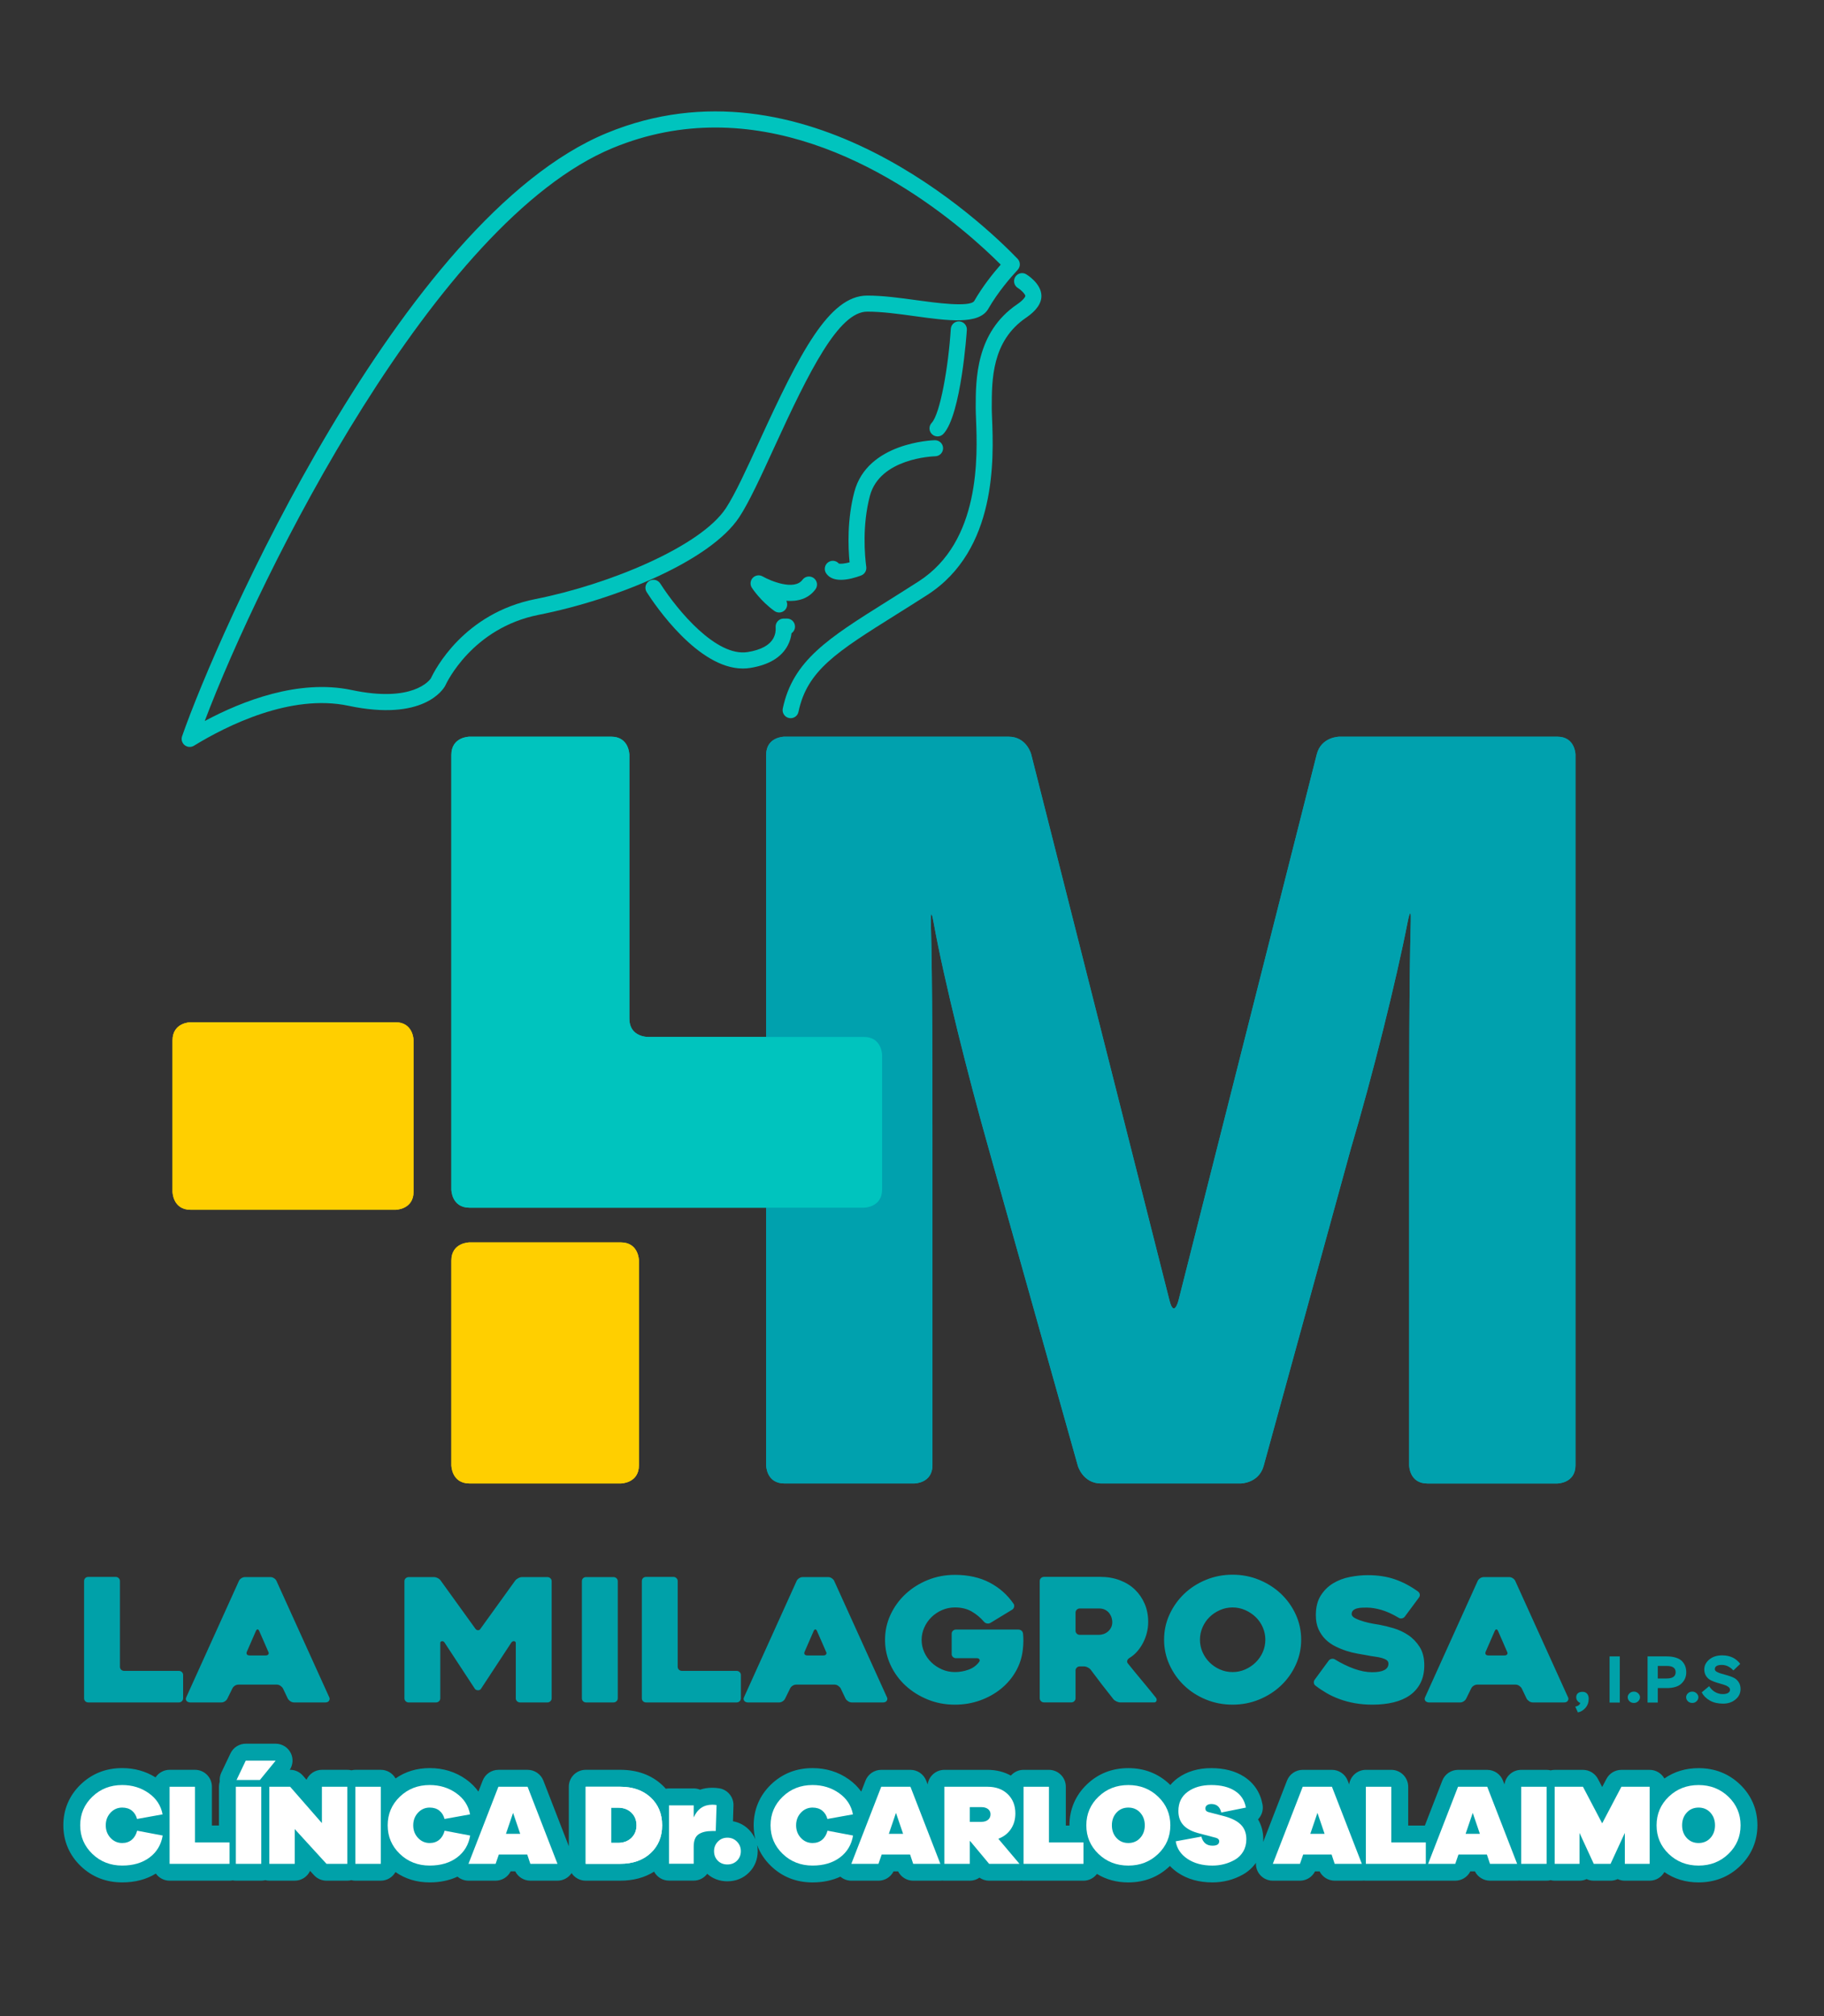 <?xml version="1.0" encoding="utf-8"?>
<!-- Generator: Adobe Illustrator 23.1.0, SVG Export Plug-In . SVG Version: 6.00 Build 0)  -->
<svg version="1.1" id="Capa_1" xmlns="http://www.w3.org/2000/svg" xmlns:xlink="http://www.w3.org/1999/xlink" x="0px" y="0px"
	 viewBox="0 0 1080 1193.75" style="enable-background:new 0 0 1080 1193.75;" xml:space="preserve">
<rect x="0" y="0" width="1080" height="1193.75" fill="#333333" stroke="none"/>
<style type="text/css">
	.st0{fill:#00A1A9;}
	.st1{fill:#FFFFFF;}
	.st2{fill:#00C4BE;}
	.st3{fill:#00A1AE;}
	.st4{fill:#FFCF00;}
</style>
<g>
	<path class="st0" d="M1030.34,1056.58c-6.7-6.44-14.97-9.71-24.61-9.71c-7.64,0-14.42,2.06-20.24,6.12
		c-1.72-3.04-4.97-5.1-8.71-5.1h-16.75c-3.72,0-7.13,2.06-8.85,5.35l-2.52,4.8l-2.52-4.8c-1.73-3.29-5.14-5.35-8.85-5.35h-16.76
		c-0.82,0-1.62,0.11-2.38,0.3c-0.77-0.19-1.56-0.3-2.38-0.3H900.7c-5.06,0-9.23,3.76-9.9,8.63l-0.87-2.25
		c-1.49-3.85-5.2-6.38-9.32-6.38h-17.3c-4.13,0-7.83,2.54-9.32,6.38l-10.32,26.58h-9.87v-22.97c0-5.52-4.48-10-10-10h-15.05
		c-5.06,0-9.23,3.76-9.9,8.63l-0.87-2.25c-1.49-3.85-5.2-6.38-9.32-6.38h-17.3c-4.13,0-7.83,2.54-9.32,6.38l-14.1,36.34
		c0.03-0.55,0.05-1.1,0.05-1.66c0-4.39-1.06-8.37-3.1-11.76c2.17-2.23,3.26-5.44,2.67-8.73c-1.26-7.05-5.06-12.78-11-16.58
		c-5.21-3.33-11.71-5.01-19.35-5.01c-7.75,0-14.42,1.98-19.82,5.88c-1.69,1.22-3.15,2.59-4.41,4.11c-0.09-0.09-0.18-0.19-0.28-0.28
		c-6.7-6.44-14.98-9.71-24.61-9.71c-9.64,0-17.92,3.27-24.61,9.71c-6.71,6.45-10.25,14.8-10.25,24.13c0,0.05,0,0.1,0,0.15h-2.14
		v-22.97c0-5.52-4.48-10-10-10h-15.05c-2.99,0-5.67,1.32-7.5,3.4c-4-2.24-8.69-3.4-13.82-3.4h-25.54c-5.06,0-9.23,3.76-9.9,8.63
		l-0.87-2.25c-1.49-3.85-5.2-6.38-9.32-6.38h-17.3c-4.13,0-7.83,2.54-9.32,6.38l-2.52,6.49c-1.96-2.74-4.42-5.18-7.34-7.26
		c-6.22-4.41-13.45-6.64-21.48-6.64c-9.64,0-17.92,3.27-24.61,9.71c-6.71,6.45-10.25,14.8-10.25,24.13c0,2.86,0.34,5.63,0.99,8.29
		c-0.86-2.03-2.1-3.91-3.71-5.58c-2.64-2.72-5.9-4.43-9.54-5.08l0.29-9.32c0.16-5.03-3.46-9.4-8.43-10.19
		c-1.37-0.22-2.74-0.33-4.08-0.33c-2.6,0-5.03,0.38-7.27,1.13c-1.16-0.47-2.42-0.73-3.75-0.73h-14.63c-0.65,0-1.29,0.07-1.9,0.19
		c-0.67-0.76-1.38-1.5-2.14-2.2c-6.43-5.98-14.77-9.01-24.79-9.01h-0.02h-20.48c-5.52,0-10,4.48-10,10v35.23l-15.07-38.84
		c-1.49-3.85-5.2-6.38-9.32-6.38h-17.3c-4.13,0-7.83,2.54-9.32,6.38l-2.52,6.49c-1.96-2.74-4.42-5.18-7.34-7.26
		c-6.22-4.41-13.45-6.64-21.48-6.64c-7.64,0-14.42,2.06-20.24,6.12c-1.72-3.04-4.97-5.1-8.71-5.1h-15.05c-0.82,0-1.62,0.11-2.38,0.3
		c-0.77-0.19-1.56-0.3-2.38-0.3H190.6c-4.06,0-7.55,2.42-9.12,5.88l-2.15-2.46c-1.9-2.17-4.64-3.42-7.53-3.42h-0.23
		c1.89-2.89,2.19-6.58,0.68-9.75c-1.66-3.49-5.17-5.71-9.03-5.71h-17.71c-3.86,0-7.37,2.22-9.03,5.7l-5.45,11.44
		c-0.8,1.68-1.1,3.52-0.92,5.31c-0.3,0.95-0.46,1.96-0.46,3.01v22.97h-4.18v-22.97c0-5.52-4.48-10-10-10h-15.05
		c-3.48,0-6.54,1.78-8.33,4.48c-5.82-3.64-12.44-5.5-19.73-5.5c-9.64,0-17.92,3.27-24.61,9.71c-6.71,6.45-10.25,14.8-10.25,24.13
		c0,9.34,3.55,17.68,10.25,24.13c6.69,6.44,14.97,9.71,24.61,9.71c7.64,0,14.33-1.76,19.92-5.23c1.81,2.55,4.78,4.21,8.15,4.21
		h35.49c0.64,0,1.27-0.07,1.87-0.18c0.61,0.12,1.23,0.18,1.87,0.18h15.05c0.82,0,1.62-0.11,2.38-0.3c0.77,0.19,1.56,0.3,2.38,0.3
		h15.05c4.03,0,7.5-2.38,9.08-5.81l2.34,2.56c1.89,2.07,4.57,3.25,7.38,3.25h12.33c0.82,0,1.62-0.11,2.38-0.3
		c0.77,0.19,1.56,0.3,2.38,0.3h15.05c3.74,0,6.99-2.06,8.71-5.1c5.82,4.06,12.6,6.12,20.24,6.12c6.14,0,11.65-1.16,16.49-3.41
		c1.79,1.52,4.07,2.39,6.47,2.39h16.07c3.82,0,7.26-2.17,8.94-5.52h2.69c1.68,3.34,5.12,5.52,8.94,5.52h16.08
		c3.3,0,6.39-1.63,8.25-4.35c0.03-0.05,0.06-0.1,0.09-0.15c1.79,2.71,4.86,4.5,8.35,4.5h20.5c7.7,0,14.4-1.8,20.01-5.34
		c1.68,3.15,5,5.3,8.82,5.3h14.63c3.28,0,6.18-1.58,8-4.02c3.25,2.89,7.34,4.43,11.94,4.43c4.98,0,9.4-1.79,12.79-5.17
		s5.17-7.78,5.17-12.72c0-1.22-0.12-2.42-0.35-3.58c1.71,4.63,4.46,8.82,8.21,12.42c6.69,6.44,14.97,9.71,24.61,9.71
		c6.14,0,11.65-1.16,16.49-3.41c1.79,1.52,4.07,2.39,6.47,2.39h16.07c3.82,0,7.26-2.17,8.94-5.52h2.69
		c1.68,3.35,5.12,5.52,8.94,5.52h16.08c0.41,0,0.81-0.03,1.21-0.07c0.38,0.04,0.77,0.07,1.17,0.07h15.05c2.13,0,4.1-0.67,5.72-1.8
		c1.66,1.16,3.65,1.8,5.72,1.8h17.98c0.39,0,0.77-0.04,1.15-0.08c0.4,0.05,0.81,0.08,1.23,0.08h35.49c3.27,0,6.17-1.58,7.99-4.01
		c5.44,3.34,11.65,5.03,18.57,5.03c9.63,0,17.91-3.27,24.61-9.71c0.01-0.01,0.02-0.02,0.03-0.03c1.4,1.48,3,2.84,4.8,4.05
		c5.61,3.77,12.46,5.68,20.36,5.68c3.18,0,6.33-0.39,9.35-1.16c3.08-0.78,6.06-1.99,8.86-3.58c3.03-1.72,5.57-4.04,7.58-6.9
		c-0.14,2.19,0.44,4.4,1.71,6.27c1.86,2.72,4.95,4.35,8.25,4.35h16.08c3.82,0,7.26-2.17,8.94-5.52h2.69
		c1.68,3.34,5.12,5.52,8.94,5.52h16.08c0.41,0,0.81-0.03,1.21-0.07c0.38,0.05,0.77,0.07,1.17,0.07h35.49c0.25,0,0.5-0.02,0.75-0.04
		c0.2,0.01,0.41,0.04,0.61,0.04h16.08c3.82,0,7.26-2.17,8.94-5.52h2.69c1.68,3.34,5.12,5.52,8.94,5.52h16.08
		c0.41,0,0.81-0.03,1.21-0.07c0.38,0.05,0.77,0.07,1.17,0.07h15.05c0.82,0,1.62-0.11,2.38-0.3c0.77,0.19,1.56,0.3,2.38,0.3h14.71
		c1.51,0,2.94-0.33,4.23-0.93c1.3,0.6,2.73,0.93,4.22,0.93h9.95c1.49,0,2.92-0.33,4.22-0.93c1.28,0.6,2.72,0.93,4.23,0.93h14.71
		c3.74,0,6.99-2.06,8.71-5.1c5.82,4.06,12.6,6.12,20.24,6.12c9.63,0,17.91-3.27,24.61-9.71c6.71-6.45,10.25-14.8,10.25-24.13
		C1040.59,1071.38,1037.04,1063.03,1030.34,1056.58z"/>
</g>
<g>
	<path class="st1" d="M81.21,1083.91l15.12,2.86c-0.91,5.45-3.5,9.78-7.76,12.98c-4.27,3.2-9.67,4.8-16.21,4.8
		c-6.99,0-12.89-2.3-17.68-6.91c-4.79-4.61-7.19-10.25-7.19-16.93c0-6.67,2.39-12.32,7.19-16.93c4.79-4.61,10.68-6.91,17.68-6.91
		c5.95,0,11.18,1.6,15.7,4.8c4.52,3.2,7.25,7.39,8.21,12.57l-15.12,2.72c-0.55-2.09-1.57-3.73-3.07-4.94c-1.5-1.2-3.41-1.8-5.72-1.8
		c-2.72,0-5.03,1.01-6.91,3.03c-1.88,2.02-2.83,4.51-2.83,7.46c0,2.95,0.94,5.44,2.83,7.46c1.88,2.02,4.19,3.03,6.91,3.03
		c2.27,0,4.17-0.65,5.69-1.94C79.56,1087.97,80.62,1086.19,81.21,1083.91z"/>
	<path class="st1" d="M135.9,1090.86v12.67h-35.49v-45.64h15.05v32.97H135.9z"/>
	<path class="st1" d="M154.7,1103.53h-15.05v-45.64h15.05V1103.53z M153.88,1053.88h-13.83l5.45-11.44h17.71L153.88,1053.88z"/>
	<path class="st1" d="M205.65,1057.89v45.64h-12.33l-18.8-20.57v20.57h-15.05v-45.64h12.33l18.8,21.52v-21.52H205.65z"/>
	<path class="st1" d="M225.47,1103.53h-15.05v-45.64h15.05V1103.53z"/>
	<path class="st1" d="M263.27,1083.91l15.12,2.86c-0.91,5.45-3.5,9.78-7.76,12.98c-4.27,3.2-9.67,4.8-16.21,4.8
		c-6.99,0-12.89-2.3-17.68-6.91c-4.79-4.61-7.19-10.25-7.19-16.93c0-6.67,2.39-12.32,7.19-16.93c4.79-4.61,10.68-6.91,17.68-6.91
		c5.95,0,11.18,1.6,15.7,4.8c4.52,3.2,7.25,7.39,8.21,12.57l-15.12,2.72c-0.55-2.09-1.57-3.73-3.07-4.94c-1.5-1.2-3.41-1.8-5.72-1.8
		c-2.72,0-5.03,1.01-6.91,3.03c-1.88,2.02-2.83,4.51-2.83,7.46c0,2.95,0.94,5.44,2.83,7.46c1.88,2.02,4.19,3.03,6.91,3.03
		c2.27,0,4.17-0.65,5.69-1.94C261.63,1087.97,262.68,1086.19,263.27,1083.91z"/>
	<path class="st1" d="M330.09,1103.53h-16.07l-1.84-5.52h-16.82l-1.91,5.52h-16.07l17.71-45.64h17.3L330.09,1103.53z
		 M308.02,1085.75l-4.22-12.4l-4.22,12.4H308.02z"/>
	<path class="st1" d="M346.78,1057.89h20.5c7.45,0,13.44,2.11,17.98,6.33c4.54,4.22,6.81,9.72,6.81,16.48
		c0,6.77-2.27,12.26-6.81,16.48c-4.54,4.22-10.54,6.34-17.98,6.34h-20.5V1057.89z M361.83,1091.13h4.09c3.27,0,5.91-0.98,7.94-2.93
		c2.02-1.95,3.03-4.45,3.03-7.49c0-3.04-1.01-5.54-3.03-7.49c-2.02-1.95-4.67-2.93-7.94-2.93h-4.09V1091.13z"/>
	<path class="st1" d="M489.97,1083.91l15.12,2.86c-0.91,5.45-3.5,9.78-7.76,12.98c-4.27,3.2-9.67,4.8-16.21,4.8
		c-6.99,0-12.89-2.3-17.68-6.91c-4.79-4.61-7.19-10.25-7.19-16.93c0-6.67,2.39-12.32,7.19-16.93c4.79-4.61,10.68-6.91,17.68-6.91
		c5.95,0,11.18,1.6,15.7,4.8c4.52,3.2,7.25,7.39,8.21,12.57l-15.12,2.72c-0.55-2.09-1.57-3.73-3.07-4.94c-1.5-1.2-3.41-1.8-5.72-1.8
		c-2.72,0-5.03,1.01-6.91,3.03c-1.88,2.02-2.83,4.51-2.83,7.46c0,2.95,0.94,5.44,2.83,7.46c1.88,2.02,4.19,3.03,6.91,3.03
		c2.27,0,4.17-0.65,5.69-1.94C488.33,1087.97,489.38,1086.19,489.97,1083.91z"/>
	<path class="st1" d="M556.79,1103.53h-16.08l-1.84-5.52h-16.82l-1.91,5.52h-16.07l17.71-45.64h17.3L556.79,1103.53z
		 M534.73,1085.75l-4.22-12.4l-4.22,12.4H534.73z"/>
	<path class="st1" d="M603.65,1103.53h-17.98l-11.24-13.49h-0.2v13.49h-15.05v-45.64h25.54c4.95,0,8.93,1.45,11.95,4.36
		c3.02,2.91,4.53,6.72,4.53,11.44c0,3.54-0.88,6.63-2.66,9.26c-1.77,2.63-4.25,4.54-7.43,5.72L603.65,1103.53z M574.23,1069.95v8.72
		h6.81c1.68,0,3.01-0.41,3.99-1.23c0.98-0.82,1.46-1.91,1.46-3.27c0-1.27-0.49-2.29-1.46-3.06c-0.98-0.77-2.31-1.16-3.99-1.16
		H574.23z"/>
	<path class="st1" d="M641.53,1090.86v12.67h-35.49v-45.64h15.05v32.97H641.53z"/>
	<path class="st1" d="M650.41,1063.79c4.79-4.61,10.68-6.91,17.68-6.91c6.99,0,12.88,2.3,17.68,6.91
		c4.79,4.61,7.19,10.25,7.19,16.93c0,6.68-2.4,12.32-7.19,16.93c-4.79,4.61-10.68,6.91-17.68,6.91c-6.99,0-12.89-2.3-17.68-6.91
		c-4.79-4.61-7.19-10.25-7.19-16.93C643.23,1074.04,645.62,1068.4,650.41,1063.79z M661.07,1088.2c1.82,2,4.16,3,7.02,3
		c2.86,0,5.2-1,7.02-3c1.82-2,2.72-4.5,2.72-7.49c0-3-0.91-5.49-2.72-7.49c-1.82-2-4.15-3-7.02-3c-2.86,0-5.2,1-7.02,3
		c-1.82,2-2.72,4.5-2.72,7.49C658.35,1083.71,659.26,1086.21,661.07,1088.2z"/>
	<path class="st1" d="M717.2,1056.87c5.72,0,10.38,1.15,13.96,3.44c3.59,2.29,5.77,5.6,6.54,9.91l-14.58,2.93
		c-0.77-3.36-2.72-5.04-5.86-5.04c-1.05,0-1.9,0.23-2.55,0.68c-0.66,0.45-0.99,1.11-0.99,1.98c0,1.09,0.59,1.79,1.77,2.11l8.92,2.32
		c4.59,1.18,7.99,2.86,10.22,5.04c2.22,2.18,3.34,5.09,3.34,8.72c0,2.77-0.63,5.2-1.87,7.29c-1.25,2.09-2.9,3.71-4.94,4.87
		c-2.04,1.16-4.18,2.02-6.4,2.59c-2.23,0.57-4.52,0.85-6.88,0.85c-5.9,0-10.83-1.33-14.78-3.98c-3.95-2.66-6.27-6.12-6.95-10.39
		l15.19-2.79c0.95,3.59,3.13,5.38,6.54,5.38c2.68,0,4.02-0.86,4.02-2.59c0-1.04-0.68-1.75-2.04-2.11l-9.33-2.45
		c-4.36-1.04-7.58-2.66-9.67-4.84c-2.09-2.18-3.13-5.02-3.13-8.51c0-4.95,1.84-8.75,5.52-11.41
		C706.91,1058.2,711.57,1056.87,717.2,1056.87z"/>
	<path class="st1" d="M806.36,1103.53h-16.08l-1.84-5.52h-16.82l-1.91,5.52h-16.07l17.71-45.64h17.3L806.36,1103.53z
		 M784.29,1085.75l-4.22-12.4l-4.22,12.4H784.29z"/>
	<path class="st1" d="M844.23,1090.86v12.67h-35.49v-45.64h15.05v32.97H844.23z"/>
	<path class="st1" d="M898.31,1103.53h-16.08l-1.84-5.52h-16.82l-1.91,5.52h-16.07l17.71-45.64h17.3L898.31,1103.53z
		 M876.24,1085.75l-4.22-12.4l-4.22,12.4H876.24z"/>
	<path class="st1" d="M915.75,1103.53H900.7v-45.64h15.05V1103.53z"/>
	<path class="st1" d="M976.78,1057.89v45.64h-14.71v-18.32l-8.45,18.32h-9.94l-8.45-18.32v18.32h-14.71v-45.64h16.76l11.37,21.66
		l11.38-21.66H976.78z"/>
	<path class="st1" d="M988.05,1063.79c4.79-4.61,10.68-6.91,17.68-6.91c6.99,0,12.88,2.3,17.68,6.91
		c4.79,4.61,7.19,10.25,7.19,16.93c0,6.68-2.4,12.32-7.19,16.93c-4.79,4.61-10.68,6.91-17.68,6.91c-6.99,0-12.89-2.3-17.68-6.91
		c-4.79-4.61-7.19-10.25-7.19-16.93C980.87,1074.04,983.26,1068.4,988.05,1063.79z M998.71,1088.2c1.82,2,4.16,3,7.02,3
		c2.86,0,5.2-1,7.02-3c1.82-2,2.72-4.5,2.72-7.49c0-3-0.91-5.49-2.72-7.49c-1.82-2-4.15-3-7.02-3c-2.86,0-5.2,1-7.02,3
		c-1.82,2-2.72,4.5-2.72,7.49C995.99,1083.71,996.89,1086.21,998.71,1088.2z"/>
	<path class="st1" d="M425.04,1090.39c1.5-1.57,3.38-2.35,5.65-2.35c2.27,0,4.16,0.78,5.68,2.35c1.52,1.57,2.28,3.44,2.28,5.61
		c0,2.27-0.75,4.15-2.25,5.65c-1.5,1.5-3.4,2.25-5.72,2.25c-2.31,0-4.21-0.75-5.68-2.25c-1.47-1.5-2.21-3.38-2.21-5.65
		C422.79,1093.83,423.54,1091.95,425.04,1090.39z"/>
	<path class="st1" d="M421.77,1068.51c0.82,0,1.66,0.07,2.52,0.2l-0.48,15.38h-2.04c-3.54,0-6.26,0.66-8.17,1.97
		c-1.91,1.32-2.86,3.74-2.86,7.28v10.14h-14.63v-34.57h14.63v7.15C412.97,1071.03,416.64,1068.51,421.77,1068.51z"/>
	<path class="st1" d="M346.78,1057.89h20.48c7.44,0,13.43,2.11,17.97,6.33c4.54,4.22,6.81,9.71,6.81,16.47
		c0,6.76-2.27,12.25-6.81,16.47c-4.54,4.22-10.53,6.33-17.97,6.33h-20.48V1057.89z M361.82,1091.1h4.08c3.27,0,5.91-0.98,7.93-2.93
		c2.02-1.95,3.03-4.45,3.03-7.49c0-3.04-1.01-5.53-3.03-7.49c-2.02-1.95-4.66-2.93-7.93-2.93h-4.08V1091.1z"/>
</g>
<g>
	<path class="st2" d="M112.31,442.23c-1.06,0-2.12-0.36-2.98-1.05c-1.56-1.26-2.17-3.37-1.51-5.27
		c20.35-58.66,129.04-306.56,251.41-357.11c116.88-48.27,223.17,53.53,243.29,74.43c1.75,1.82,1.78,4.69,0.05,6.54
		c-4.06,4.35-11.71,13.14-17.4,23.07c-5.5,9.6-23.97,7.05-43.52,4.35c-9.55-1.32-19.41-2.68-28.15-2.68
		c-16.89,0-34.26,34.96-55.2,80.66c-7.59,16.56-14.76,32.2-20.57,41.01c-17.1,25.91-72.7,48.71-118.77,57.84
		c-39.4,7.8-54.63,40.41-55.26,41.8c-0.05,0.11-0.11,0.22-0.17,0.33c-1.21,2.18-13.08,21.07-57.21,11.72
		c-34.14-7.23-72,11.73-91.52,23.67C114.02,442,113.16,442.23,112.31,442.23z M423.55,75.5c-19.61,0-39.99,3.56-60.7,12.11
		c-105.28,43.48-208.68,252.23-241.63,339.28c22.2-11.88,55.68-24.99,87.06-18.33c36.13,7.64,46.03-5.71,46.86-6.95
		c2.33-5.01,19.41-38.5,61.95-46.93c43.66-8.65,97.74-31.12,112.68-53.74c5.41-8.19,12.43-23.51,19.86-39.73
		c23.87-52.08,41.21-86.21,63.85-86.21c9.4,0,19.59,1.41,29.45,2.77c10.29,1.42,31.66,4.38,33.97,0.35
		c4.92-8.58,11.12-16.31,15.63-21.44C572.04,136.17,504.5,75.5,423.55,75.5z M259.36,403.84h0.03H259.36z"/>
</g>
<g>
	<path class="st2" d="M468.15,425.22c-0.32,0-0.65-0.03-0.98-0.1c-2.57-0.54-4.22-3.06-3.68-5.64c5.98-28.47,27.02-41.65,61.86-63.5
		l0.54-0.34c5.59-3.51,11.61-7.28,18.06-11.43c36.82-23.65,34.82-74.29,33.97-95.92c-0.11-2.9-0.2-5.13-0.2-6.83
		c0-16.68,0-44.59,24.52-61.27c4-2.73,4.87-4.61,4.88-4.96c-0.03-0.97-2.4-3.51-4.36-4.68c-2.26-1.34-3-4.26-1.66-6.52
		c1.35-2.26,4.27-3,6.52-1.65c0.36,0.21,8.78,5.31,9.01,12.57c0.13,4.53-2.91,8.94-9.04,13.12c-20.36,13.84-20.36,36.71-20.36,53.4
		c0,1.6,0.08,3.7,0.18,6.2c0.93,23.5,3.07,77.95-38.33,104.55c-6.48,4.16-12.53,7.96-18.15,11.48l-0.53,0.33
		c-34.93,21.9-52.46,32.89-57.61,57.4C472.34,423.68,470.36,425.22,468.15,425.22z"/>
</g>
<g>
	<path class="st2" d="M555.12,258.39c-1.17,0-2.35-0.43-3.27-1.3c-1.91-1.8-1.99-4.81-0.19-6.73c4.99-5.28,9.88-33.03,11.32-55.63
		c0.17-2.62,2.46-4.63,5.05-4.45c2.62,0.17,4.61,2.43,4.45,5.05c-0.03,0.5-3.31,50.36-13.89,61.56
		C557.64,257.89,556.38,258.39,555.12,258.39z"/>
</g>
<g>
	<path class="st2" d="M497.91,343.3c-3.53,0-6.78-0.97-8.73-3.82c-1.48-2.17-0.92-5.13,1.25-6.61c2.02-1.38,4.73-0.99,6.28,0.82
		c0.86,0.2,3.12,0.11,6.33-0.74c-0.88-9.03-1.49-25.43,2.84-41.78c7.71-29.13,46.02-30.48,47.64-30.53c2.63-0.01,4.81,2,4.88,4.63
		c0.07,2.63-2,4.81-4.63,4.88c-1.34,0.03-32.79,1.13-38.7,23.45c-4.63,17.5-3.05,35.24-2.15,42.05c0.29,2.2-0.97,4.3-3.05,5.08
		C506.67,341.94,502.1,343.3,497.91,343.3z"/>
</g>
<g>
	<path class="st2" d="M439.84,395.81c-26.55,0-51.9-37.37-56.93-45.23c-1.42-2.21-0.77-5.16,1.44-6.57
		c2.21-1.41,5.15-0.77,6.57,1.44c10.54,16.46,33.32,43.5,51.71,40.63c7.98-1.26,13.17-4.11,15.42-8.46
		c0.97-1.88,1.38-3.99,1.21-6.27c-0.1-1.32,0.36-2.62,1.26-3.59c0.9-0.97,2.16-1.52,3.49-1.52h1.96c2.63,0,4.76,2.13,4.76,4.76
		c0,1.63-0.82,3.06-2.06,3.92c-0.29,2.48-1.02,4.84-2.16,7.06c-3.71,7.19-11.25,11.73-22.38,13.5
		C442.69,395.7,441.26,395.81,439.84,395.81z"/>
</g>
<g>
	<path class="st2" d="M461.33,362.64c-0.95,0-1.91-0.28-2.75-0.88c-8.2-5.82-13.19-13.45-13.4-13.77c-1.2-1.84-0.97-4.27,0.54-5.86
		c1.51-1.59,3.92-1.94,5.83-0.85c4.57,2.61,18.73,8.59,23.62,1.98c1.56-2.11,4.55-2.55,6.66-0.99c2.11,1.56,2.56,4.54,0.99,6.66
		c-4.25,5.74-10.68,7.3-17.25,6.79c0.78,1.53,0.71,3.43-0.35,4.93C464.29,361.94,462.82,362.64,461.33,362.64z"/>
</g>
<path class="st3" d="M932.85,446.96c0,0,0-10.79-10.79-10.79H793.1c0,0-10.79,0-13.44,10.46l-81.89,323.4c0,0-2.65,10.46-5.3,0
	l-81.89-323.4c0,0-2.65-10.46-13.44-10.46H464.43c0,0-10.79,0-10.79,10.79v420.56c0,0,0,10.79,10.79,10.79h76.89
	c0,0,10.79,0,10.79-10.79V680.56c0-42.64,0-99.92-0.95-134.32c0,0-0.3-10.79,1.62-0.17c6.24,34.57,20.66,91.85,32.58,133.86
	l52.86,188.01c0,0,2.97,10.38,13.76,10.38h82.54c0,0,10.79,0,13.69-10.39l51.67-187.99c12.54-42.01,26.97-99.92,33.69-134.52
	c0,0,2.06-10.59,1.76,0.2c-0.96,34.4-0.96,92.32-0.96,134.96v186.96c0,0,0,10.79,10.79,10.79h76.89c0,0,10.79,0,10.79-10.79V446.96z
	"/>
<g>
	<path class="st4" d="M278.04,735.58c0,0-10.79,0-10.79,10.79v121.15c0,0,0,10.79,10.79,10.79h89.48c0,0,10.79,0,10.79-10.79V746.37
		c0,0,0-10.79-10.79-10.79H278.04z"/>
	<path class="st4" d="M244.88,616.02c0,0,0-10.79-10.79-10.79H112.94c0,0-10.79,0-10.79,10.79v89.48c0,0,0,10.79,10.79,10.79h121.15
		c0,0,10.79,0,10.79-10.79V616.02z"/>
	<path class="st2" d="M522.3,624.74c0,0,0-10.79-10.79-10.79H383.43c0,0-10.79,0-10.79-10.79v-156.2c0,0,0-10.79-10.79-10.79h-83.81
		c0,0-10.79,0-10.79,10.79v257.28c0,0,0,10.8,10.79,10.8h233.47c0,0,10.79,0,10.79-10.8V624.74z"/>
</g>
<g>
	<g>
		<path class="st2" d="M259.36,403.84h0.03H259.36z"/>
	</g>
	<path class="st3" d="M932.85,446.96c0,0,0-10.79-10.79-10.79H793.1c0,0-10.79,0-13.44,10.46l-81.89,323.4c0,0-2.65,10.46-5.3,0
		l-81.89-323.4c0,0-2.65-10.46-13.44-10.46H464.43c0,0-10.79,0-10.79,10.79v420.56c0,0,0,10.79,10.79,10.79h76.89
		c0,0,10.79,0,10.79-10.79V680.56c0-42.64,0-99.92-0.95-134.32c0,0-0.3-10.79,1.62-0.17c6.24,34.57,20.66,91.85,32.58,133.86
		l52.86,188.01c0,0,2.97,10.38,13.76,10.38h82.54c0,0,10.79,0,13.69-10.39l51.67-187.99c12.54-42.01,26.97-99.92,33.69-134.52
		c0,0,2.06-10.59,1.76,0.2c-0.96,34.4-0.96,92.32-0.96,134.96v186.96c0,0,0,10.79,10.79,10.79h76.89c0,0,10.79,0,10.79-10.79V446.96
		z"/>
	<g>
		<path class="st4" d="M278.04,735.58c0,0-10.79,0-10.79,10.79v121.15c0,0,0,10.79,10.79,10.79h89.48c0,0,10.79,0,10.79-10.79
			V746.37c0,0,0-10.79-10.79-10.79H278.04z"/>
		<path class="st4" d="M244.88,616.02c0,0,0-10.79-10.79-10.79H112.94c0,0-10.79,0-10.79,10.79v89.48c0,0,0,10.79,10.79,10.79
			h121.15c0,0,10.79,0,10.79-10.79V616.02z"/>
		<path class="st2" d="M522.3,624.74c0,0,0-10.79-10.79-10.79H383.43c0,0-10.79,0-10.79-10.79v-156.2c0,0,0-10.79-10.79-10.79
			h-83.81c0,0-10.79,0-10.79,10.79v257.28c0,0,0,10.8,10.79,10.8h233.47c0,0,10.79,0,10.79-10.8V624.74z"/>
	</g>
	<path class="st0" d="M879.69,979.48c-0.28-0.44-0.28-0.96,0-1.57l5.36-12.29c0.28-0.61,0.61-0.91,0.97-0.91
		c0.35,0,0.67,0.3,0.96,0.91c0.86,1.96,1.79,4.08,2.78,6.35c1,2.27,1.86,4.25,2.58,5.94c0.35,0.61,0.38,1.13,0.05,1.57
		c-0.32,0.45-0.84,0.66-1.56,0.66h-9.54C880.52,980.14,879.98,979.93,879.69,979.48 M843.88,1004.71c-0.28,0.54-0.39,1.02-0.32,1.42
		c0.07,0.41,0.24,0.75,0.48,1.02c0.25,0.27,0.57,0.47,0.97,0.61c0.39,0.14,0.77,0.21,1.12,0.21h18.45c0.71,0,1.41-0.22,2.09-0.66
		c0.68-0.44,1.16-0.97,1.45-1.57l3-6.09c0.28-0.61,0.77-1.13,1.45-1.58c0.68-0.44,1.41-0.66,2.2-0.66h22.62
		c0.71,0,1.41,0.22,2.09,0.66c0.68,0.44,1.2,0.97,1.55,1.58l2.9,6.09c0.36,0.61,0.87,1.13,1.55,1.57c0.68,0.44,1.41,0.66,2.2,0.66
		h18.33c1.14,0,1.91-0.34,2.31-1.02c0.39-0.67,0.45-1.32,0.16-1.93l-31.31-69.04c-0.29-0.61-0.77-1.13-1.45-1.57
		c-0.68-0.44-1.38-0.66-2.09-0.66h-15.01c-0.79,0-1.52,0.22-2.2,0.66c-0.68,0.44-1.16,0.97-1.45,1.57L843.88,1004.71z
		 M788.45,982.17c-0.72,0.14-1.29,0.48-1.72,1.02l-8.26,11.27c-0.43,0.55-0.61,1.17-0.53,1.88c0.07,0.71,0.39,1.27,0.96,1.67
		c2,1.56,4.2,3.03,6.59,4.42c2.39,1.39,4.98,2.59,7.77,3.6c2.78,1.02,5.79,1.81,9.01,2.39c3.22,0.57,6.68,0.86,10.4,0.86
		c4.58,0,8.74-0.46,12.49-1.37c3.75-0.91,6.97-2.32,9.65-4.21c2.68-1.9,4.77-4.32,6.27-7.26c1.5-2.94,2.25-6.45,2.25-10.51
		c0-4.33-0.91-7.93-2.74-10.81c-1.82-2.88-4.07-5.21-6.75-7.01c-2.68-1.79-5.56-3.14-8.63-4.06c-3.07-0.91-5.9-1.61-8.47-2.08
		c-0.5-0.07-1.65-0.25-3.43-0.56c-1.79-0.31-3.65-0.73-5.58-1.27c-1.93-0.54-3.65-1.18-5.15-1.93c-1.5-0.74-2.25-1.59-2.25-2.54
		c0-0.95,0.3-1.69,0.91-2.23c0.61-0.54,1.38-0.93,2.31-1.17c0.93-0.24,1.91-0.37,2.95-0.41c1.04-0.03,1.95-0.05,2.73-0.05
		c2.64,0,5.54,0.46,8.69,1.37c3.14,0.91,6.54,2.45,10.19,4.62c0.57,0.41,1.21,0.54,1.93,0.41c0.71-0.14,1.29-0.48,1.72-1.02
		l8.37-11.27c0.43-0.54,0.6-1.15,0.54-1.83c-0.07-0.67-0.39-1.25-0.97-1.73c-4.36-3.18-8.92-5.6-13.67-7.26
		c-4.75-1.66-10.13-2.49-16.14-2.49c-3.43,0-6.97,0.35-10.62,1.07c-3.64,0.71-6.95,1.96-9.92,3.76c-2.97,1.79-5.42,4.22-7.34,7.26
		c-1.93,3.05-2.89,6.91-2.89,11.58c0,3.18,0.51,5.94,1.55,8.27c1.04,2.34,2.42,4.35,4.13,6.04c1.72,1.69,3.66,3.08,5.85,4.16
		c2.18,1.08,4.38,1.98,6.59,2.69c2.22,0.71,4.38,1.25,6.49,1.62c2.11,0.38,3.95,0.7,5.52,0.97c1.64,0.34,3.25,0.61,4.82,0.81
		c1.57,0.2,2.95,0.48,4.13,0.81c1.18,0.34,2.13,0.76,2.84,1.27c0.71,0.51,1.07,1.2,1.07,2.08c0,1.69-0.82,2.96-2.46,3.81
		c-1.65,0.85-4.04,1.27-7.18,1.27c-3.29,0-6.83-0.68-10.62-2.03c-3.79-1.36-7.61-3.22-11.48-5.58
		C789.8,982.14,789.16,982.04,788.45,982.17 M712,963.55c1-2.34,2.38-4.37,4.13-6.09c1.75-1.73,3.81-3.11,6.17-4.16
		c2.35-1.05,4.86-1.58,7.51-1.58c2.64,0,5.14,0.53,7.51,1.58c2.36,1.05,4.43,2.43,6.22,4.16c1.78,1.73,3.18,3.76,4.18,6.09
		c1,2.33,1.5,4.76,1.5,7.26c0,2.58-0.5,5.01-1.5,7.31c-1,2.3-2.4,4.33-4.18,6.09c-1.79,1.76-3.86,3.17-6.22,4.21
		c-2.36,1.05-4.86,1.57-7.51,1.57c-2.65,0-5.15-0.52-7.51-1.57c-2.36-1.05-4.42-2.45-6.17-4.21c-1.75-1.76-3.13-3.79-4.13-6.09
		c-1-2.3-1.5-4.74-1.5-7.31C710.5,968.3,710.99,965.88,712,963.55 M692.48,985.73c2.14,4.67,5.04,8.75,8.69,12.24
		c3.64,3.49,7.94,6.24,12.87,8.27c4.93,2.03,10.19,3.04,15.76,3.04c5.57,0,10.83-1.02,15.76-3.04c4.93-2.03,9.24-4.79,12.92-8.27
		c3.68-3.49,6.59-7.57,8.73-12.24c2.15-4.67,3.22-9.65,3.22-14.93c0-5.28-1.07-10.25-3.22-14.92c-2.14-4.67-5.06-8.75-8.73-12.23
		c-3.69-3.49-7.99-6.24-12.92-8.27c-4.93-2.03-10.19-3.05-15.76-3.05c-5.57,0-10.83,1.02-15.76,3.05
		c-4.93,2.03-9.22,4.79-12.87,8.27c-3.64,3.49-6.54,7.56-8.69,12.23c-2.15,4.67-3.22,9.65-3.22,14.92
		C689.26,976.08,690.34,981.06,692.48,985.73 M637.58,967.25c-0.5-0.48-0.75-1.05-0.75-1.73v-10.76c0-0.67,0.25-1.25,0.75-1.73
		c0.49-0.47,1.1-0.71,1.81-0.71h11.31c1.5,0,2.75,0.29,3.79,0.86c1.03,0.57,1.85,1.29,2.45,2.13c0.6,0.85,1.03,1.73,1.28,2.64
		c0.25,0.91,0.37,1.71,0.37,2.38c0,1.29-0.25,2.4-0.74,3.35c-0.5,0.95-1.14,1.75-1.92,2.39c-0.78,0.64-1.63,1.11-2.56,1.42
		c-0.92,0.3-1.81,0.45-2.66,0.45h-11.31C638.69,967.96,638.08,967.72,637.58,967.25 M636.08,1007.25c0.5-0.47,0.75-1.05,0.75-1.73
		v-16.45c0-0.67,0.25-1.25,0.75-1.73c0.49-0.47,1.1-0.71,1.81-0.71h2.35c0.71,0,1.46,0.18,2.24,0.56c0.78,0.37,1.38,0.83,1.81,1.37
		c2.21,2.98,4.43,5.93,6.67,8.83c2.24,2.91,4.5,5.79,6.78,8.63c0.43,0.54,1.06,1,1.88,1.37c0.82,0.38,1.59,0.56,2.3,0.56h19.95
		c0.71,0,1.18-0.32,1.4-0.97c0.21-0.64,0.1-1.23-0.32-1.78c-2.36-2.98-5.04-6.26-8.04-9.85c-3-3.59-5.86-7.07-8.58-10.46
		c-0.43-0.54-0.56-1.1-0.38-1.68c0.18-0.57,0.55-1.07,1.13-1.47c1.71-1.01,3.25-2.28,4.61-3.8c1.36-1.53,2.54-3.23,3.54-5.13
		c1-1.89,1.77-3.91,2.31-6.04c0.54-2.13,0.81-4.28,0.81-6.45c0-3.92-0.7-7.51-2.09-10.76c-1.4-3.25-3.33-6.06-5.79-8.43
		c-2.47-2.37-5.45-4.21-8.95-5.53c-3.5-1.32-7.33-1.98-11.47-1.98h-33.35c-0.71,0-1.32,0.24-1.82,0.71
		c-0.5,0.48-0.75,1.05-0.75,1.73v69.44c0,0.68,0.25,1.26,0.75,1.73c0.5,0.47,1.11,0.71,1.83,0.71h16.06
		C634.96,1007.96,635.58,1007.72,636.08,1007.25 M580.22,1006.8c4.65-1.66,8.77-3.94,12.38-6.85c3.61-2.91,6.56-6.36,8.85-10.36
		c2.29-3.99,3.68-8.33,4.18-13c0.21-1.76,0.32-3.47,0.32-5.13c0-1.66-0.07-3.06-0.21-4.21c-0.07-0.74-0.38-1.34-0.91-1.78
		c-0.54-0.44-1.16-0.66-1.88-0.66h-36.89c-0.71,0-1.32,0.24-1.82,0.71c-0.5,0.48-0.75,1.05-0.75,1.73v12.08
		c0,0.68,0.25,1.26,0.75,1.73c0.5,0.47,1.11,0.71,1.82,0.71h12.33c0.71,0,1.21,0.22,1.5,0.66c0.29,0.45,0.25,0.93-0.1,1.47
		c-1.57,2.17-3.69,3.73-6.33,4.67c-2.64,0.95-5.32,1.42-8.04,1.42s-5.27-0.52-7.67-1.57c-2.4-1.05-4.49-2.44-6.27-4.16
		c-1.79-1.73-3.2-3.74-4.23-6.04c-1.04-2.3-1.56-4.74-1.56-7.31c0-2.5,0.52-4.92,1.56-7.26c1.04-2.34,2.45-4.38,4.23-6.14
		c1.79-1.76,3.87-3.16,6.27-4.21c2.39-1.05,4.95-1.58,7.67-1.58c3.79,0,7.06,0.78,9.81,2.34c2.75,1.56,5.24,3.62,7.45,6.19
		c0.5,0.54,1.11,0.87,1.82,0.97c0.71,0.1,1.36-0.02,1.93-0.35l12.87-7.82c0.57-0.34,0.94-0.86,1.13-1.58
		c0.18-0.71,0.09-1.33-0.27-1.88c-3.65-5.34-8.38-9.54-14.21-12.59c-5.82-3.04-12.67-4.57-20.53-4.57c-5.72,0-11.08,1.01-16.09,3.05
		c-5,2.03-9.38,4.79-13.13,8.27c-3.75,3.49-6.72,7.56-8.9,12.23c-2.18,4.67-3.27,9.65-3.27,14.93s1.09,10.25,3.27,14.93
		c2.18,4.67,5.15,8.73,8.9,12.18c3.75,3.45,8.13,6.19,13.13,8.23c5.01,2.03,10.37,3.04,16.09,3.04
		C570.64,1009.28,575.57,1008.45,580.22,1006.8 M476.43,979.48c-0.29-0.44-0.29-0.96,0-1.57l5.36-12.29
		c0.28-0.61,0.61-0.91,0.96-0.91c0.36,0,0.68,0.3,0.97,0.91c0.86,1.96,1.78,4.08,2.79,6.35c1,2.27,1.86,4.25,2.58,5.94
		c0.36,0.61,0.38,1.13,0.05,1.57c-0.32,0.45-0.84,0.66-1.56,0.66h-9.54C477.25,980.14,476.71,979.93,476.43,979.48 M440.62,1004.71
		c-0.28,0.54-0.39,1.02-0.32,1.42c0.07,0.41,0.23,0.75,0.48,1.02c0.25,0.27,0.57,0.47,0.96,0.61c0.39,0.14,0.77,0.21,1.13,0.21
		h18.44c0.72,0,1.41-0.22,2.09-0.66c0.68-0.44,1.16-0.97,1.45-1.57l3-6.09c0.28-0.61,0.77-1.13,1.45-1.58
		c0.68-0.44,1.41-0.66,2.2-0.66h22.63c0.71,0,1.41,0.22,2.09,0.66c0.68,0.44,1.2,0.97,1.55,1.58l2.9,6.09
		c0.36,0.61,0.87,1.13,1.55,1.57c0.68,0.44,1.41,0.66,2.2,0.66h18.33c1.14,0,1.91-0.34,2.31-1.02c0.39-0.67,0.45-1.32,0.16-1.93
		l-31.31-69.04c-0.29-0.61-0.77-1.13-1.45-1.57c-0.68-0.44-1.38-0.66-2.09-0.66h-15.01c-0.79,0-1.52,0.22-2.2,0.66
		c-0.68,0.44-1.16,0.97-1.45,1.57L440.62,1004.71z M437.94,989.99c-0.5-0.48-1.11-0.71-1.82-0.71h-32.27
		c-0.79,0-1.41-0.24-1.88-0.71c-0.46-0.47-0.7-1.05-0.7-1.73v-50.76c0-0.67-0.25-1.25-0.75-1.73c-0.5-0.47-1.11-0.71-1.82-0.71
		h-16.08c-0.79,0-1.41,0.24-1.88,0.71c-0.46,0.48-0.7,1.05-0.7,1.73v69.44c0,0.68,0.23,1.26,0.7,1.73c0.47,0.47,1.09,0.71,1.88,0.71
		h53.5c0.71,0,1.32-0.24,1.82-0.71c0.5-0.47,0.75-1.05,0.75-1.73v-13.81C438.69,991.04,438.43,990.47,437.94,989.99 M365.03,1007.25
		c0.5-0.47,0.75-1.05,0.75-1.73v-69.34c0-0.67-0.25-1.25-0.75-1.73c-0.5-0.48-1.1-0.71-1.81-0.71H347.1c-0.78,0-1.4,0.24-1.87,0.71
		c-0.46,0.47-0.69,1.05-0.69,1.73v69.34c0,0.68,0.23,1.26,0.69,1.73c0.46,0.47,1.08,0.71,1.87,0.71h16.11
		C363.93,1007.96,364.53,1007.72,365.03,1007.25 M325.89,934.46c-0.5-0.48-1.1-0.71-1.81-0.71h-14.94c-0.71,0-1.46,0.2-2.24,0.61
		c-0.78,0.41-1.39,0.88-1.81,1.42l-20.64,28.63c-0.36,0.54-0.82,0.81-1.39,0.81c-0.57,0-1.08-0.27-1.51-0.81l-20.64-28.63
		c-0.36-0.54-0.93-1.02-1.71-1.42c-0.78-0.41-1.53-0.61-2.24-0.61h-14.94c-0.71,0-1.31,0.24-1.81,0.71
		c-0.5,0.47-0.75,1.05-0.75,1.73v69.34c0,0.68,0.25,1.26,0.74,1.73c0.5,0.47,1.1,0.71,1.82,0.71h16.11c0.71,0,1.32-0.24,1.81-0.71
		c0.5-0.47,0.75-1.05,0.75-1.73v-32.69c0-0.67,0.32-1.05,0.96-1.12c0.65-0.06,1.15,0.17,1.51,0.71l18.05,27.52
		c0.43,0.54,1.04,0.81,1.83,0.81c0.79,0,1.36-0.27,1.72-0.81l18.06-27.52c0.43-0.54,0.97-0.77,1.61-0.71
		c0.64,0.07,0.97,0.44,0.97,1.12v32.69c0,0.68,0.25,1.26,0.74,1.73c0.5,0.47,1.1,0.71,1.82,0.71h16.11c0.71,0,1.32-0.24,1.81-0.71
		c0.5-0.47,0.75-1.05,0.75-1.73v-69.34C326.64,935.51,326.39,934.93,325.89,934.46 M146.18,979.48c-0.29-0.44-0.29-0.96,0-1.57
		l5.36-12.29c0.28-0.61,0.6-0.91,0.96-0.91c0.36,0,0.68,0.3,0.97,0.91c0.86,1.96,1.78,4.08,2.79,6.35c1,2.27,1.86,4.25,2.58,5.94
		c0.36,0.61,0.37,1.13,0.05,1.57c-0.32,0.45-0.84,0.66-1.56,0.66h-9.54C147,980.14,146.47,979.93,146.18,979.48 M110.37,1004.71
		c-0.28,0.54-0.39,1.02-0.32,1.42c0.07,0.41,0.23,0.75,0.48,1.02c0.25,0.27,0.57,0.47,0.97,0.61c0.39,0.14,0.77,0.21,1.13,0.21
		h18.44c0.72,0,1.41-0.22,2.09-0.66c0.68-0.44,1.16-0.97,1.45-1.57l3-6.09c0.28-0.61,0.77-1.13,1.45-1.58
		c0.68-0.44,1.41-0.66,2.2-0.66h22.63c0.71,0,1.41,0.22,2.09,0.66c0.68,0.44,1.2,0.97,1.56,1.58l2.89,6.09
		c0.36,0.61,0.87,1.13,1.56,1.57c0.68,0.44,1.41,0.66,2.2,0.66h18.34c1.14,0,1.91-0.34,2.31-1.02c0.39-0.67,0.44-1.32,0.16-1.93
		l-31.31-69.04c-0.28-0.61-0.77-1.13-1.45-1.57c-0.68-0.44-1.38-0.66-2.09-0.66h-15.01c-0.79,0-1.52,0.22-2.2,0.66
		c-0.68,0.44-1.16,0.97-1.45,1.57L110.37,1004.71z M107.69,989.99c-0.5-0.48-1.11-0.71-1.82-0.71H73.59c-0.79,0-1.41-0.24-1.87-0.71
		c-0.46-0.47-0.7-1.05-0.7-1.73v-50.76c0-0.67-0.25-1.25-0.75-1.73c-0.5-0.47-1.11-0.71-1.82-0.71H52.36
		c-0.79,0-1.41,0.24-1.88,0.71c-0.46,0.48-0.7,1.05-0.7,1.73v69.44c0,0.68,0.23,1.26,0.7,1.73c0.47,0.47,1.09,0.71,1.88,0.71h53.5
		c0.71,0,1.32-0.24,1.82-0.71c0.5-0.47,0.75-1.05,0.75-1.73v-13.81C108.44,991.04,108.19,990.47,107.69,989.99"/>
	<g>
		<path class="st0" d="M935.67,1008.24c-0.68-0.24-1.24-0.66-1.7-1.27c-0.45-0.61-0.68-1.3-0.68-2.05c0-1.04,0.33-1.84,0.98-2.4
			c0.65-0.56,1.58-0.84,2.77-0.84c1.15,0,2.04,0.37,2.68,1.11c0.64,0.74,0.96,1.72,0.96,2.95c0,2.16-0.64,3.98-1.93,5.45
			c-1.29,1.47-2.78,2.36-4.47,2.67l-1.56-3.4C934.44,1010.1,935.43,1009.36,935.67,1008.24z"/>
		<path class="st0" d="M953.04,1008.04v-27.33h6.05v27.33H953.04z"/>
		<path class="st0" d="M963.78,1004.88c0-0.86,0.34-1.63,1.04-2.3c0.69-0.68,1.57-1.02,2.64-1.02c0.99,0,1.83,0.35,2.54,1.04
			c0.71,0.69,1.06,1.45,1.06,2.28c0,0.88-0.35,1.67-1.06,2.36c-0.7,0.69-1.55,1.03-2.54,1.03c-1.07,0-1.95-0.34-2.64-1.01
			C964.12,1006.59,963.78,1005.79,963.78,1004.88z"/>
		<path class="st0" d="M981.58,1008.04h-6.05v-27.33h11.32c2.22,0,4.12,0.28,5.7,0.82c1.59,0.55,2.79,1.29,3.61,2.23
			c0.82,0.94,1.4,1.92,1.76,2.97c0.35,1.04,0.53,2.18,0.53,3.4c0,2.6-0.94,4.81-2.81,6.62c-1.88,1.81-4.81,2.71-8.79,2.71h-5.27
			V1008.04z M987.01,986.37h-5.43v7.42h5.19c3.6,0,5.39-1.24,5.39-3.71C992.17,987.61,990.45,986.37,987.01,986.37z"/>
		<path class="st0" d="M998.37,1004.88c0-0.86,0.34-1.63,1.03-2.3c0.69-0.68,1.57-1.02,2.64-1.02c0.99,0,1.83,0.35,2.54,1.04
			c0.7,0.69,1.05,1.45,1.05,2.28c0,0.88-0.35,1.67-1.05,2.36c-0.7,0.69-1.55,1.03-2.54,1.03c-1.07,0-1.95-0.34-2.64-1.01
			C998.72,1006.59,998.37,1005.79,998.37,1004.88z"/>
		<path class="st0" d="M1023.29,1002.29c0.7-0.48,1.05-1.08,1.05-1.81c0-0.73-0.38-1.34-1.13-1.85c-0.76-0.51-1.69-0.93-2.8-1.25
			c-1.11-0.33-2.33-0.69-3.67-1.08c-1.33-0.39-2.56-0.86-3.68-1.41c-1.12-0.55-2.06-1.37-2.81-2.48c-0.75-1.11-1.13-2.44-1.13-4
			c0-2.26,0.99-4.22,2.95-5.86c1.96-1.64,4.51-2.46,7.63-2.46c4.61,0,8.17,1.68,10.7,5.04l-4.06,3.91
			c-1.98-2.19-4.27-3.28-6.87-3.28c-2.74,0-4.1,0.83-4.1,2.5c0,0.63,0.38,1.16,1.15,1.59c0.77,0.43,1.71,0.8,2.81,1.11
			c1.1,0.31,2.33,0.66,3.67,1.04c1.34,0.38,2.57,0.85,3.68,1.41c1.11,0.55,2.04,1.4,2.79,2.54c0.75,1.14,1.12,2.49,1.12,4.06
			c0,2.47-0.99,4.54-2.97,6.19c-1.98,1.65-4.44,2.48-7.38,2.48c-3.1,0-5.73-0.62-7.89-1.87c-2.16-1.25-3.75-2.85-4.76-4.8l4.41-3.67
			c0.91,1.46,2.07,2.61,3.47,3.44c1.4,0.83,2.94,1.25,4.61,1.25C1021.52,1003.01,1022.58,1002.77,1023.29,1002.29z"/>
	</g>
</g>
</svg>
